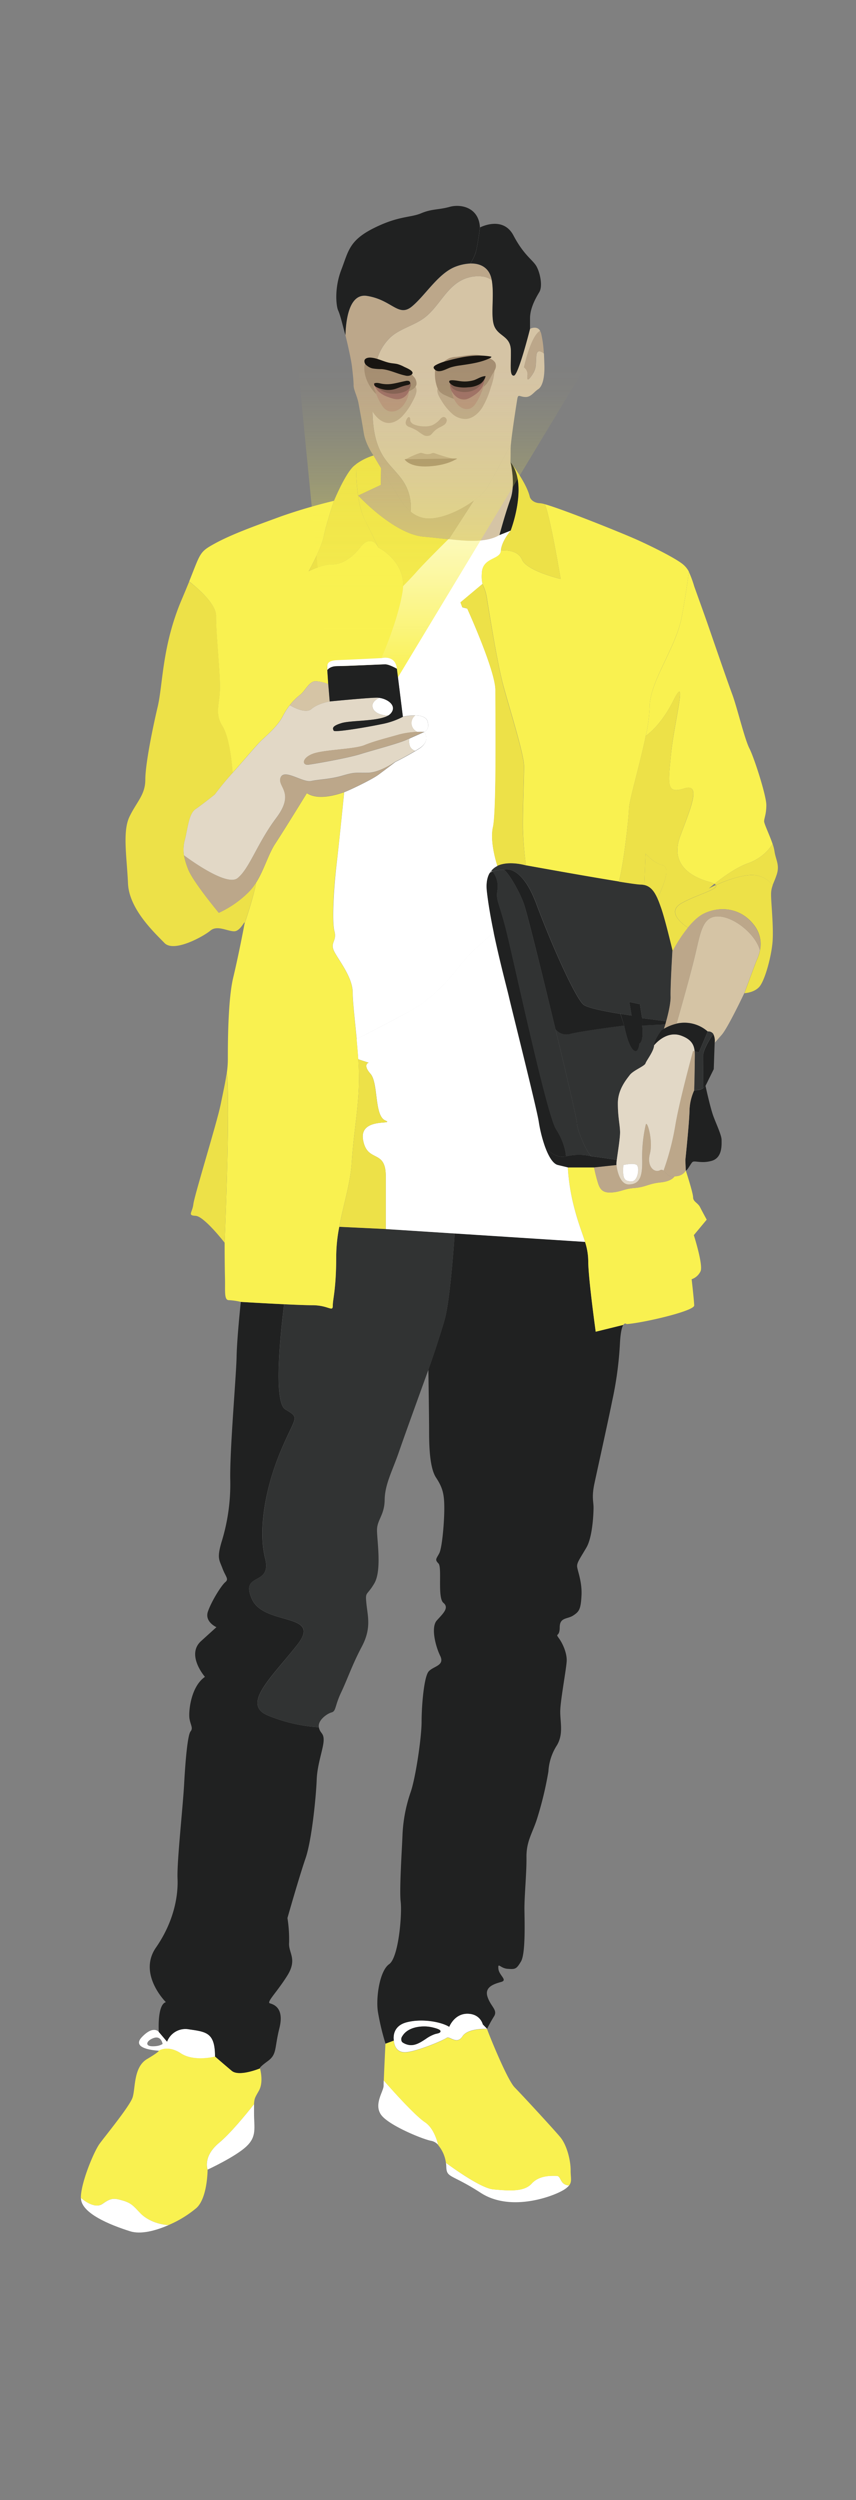 <svg xmlns="http://www.w3.org/2000/svg" xmlns:xlink="http://www.w3.org/1999/xlink" viewBox="0 0 387.6 1130.76"><rect x="0" y="0" width="387.6" height="1130.76" fill="#808080" stroke="none"/><defs><style>.cls-1{fill:#d5c4a5;}.cls-2{fill:#bca78a;}.cls-3{fill:#f9f150;}.cls-4{fill:#fff;}.cls-5{fill:#202121;}.cls-6{fill:#313333;}.cls-7{fill:#ede148;}.cls-8{fill:#e2d8c6;}.cls-9{fill:#a58e72;}.cls-10{fill:#171411;}.cls-11{fill:#b7957d;}.cls-12{fill:#9e7066;}.cls-13{fill:#846155;}.cls-14{fill:none;}.cls-15{fill:url(#linear-gradient);}</style><linearGradient id="linear-gradient" x1="199.88" y1="164.04" x2="199.88" y2="306.43" gradientUnits="userSpaceOnUse"><stop offset="0" stop-color="#f9f150" stop-opacity="0"></stop><stop offset="0.1" stop-color="#f9f150" stop-opacity="0.02"></stop><stop offset="0.22" stop-color="#f9f150" stop-opacity="0.09"></stop><stop offset="0.37" stop-color="#f9f150" stop-opacity="0.2"></stop><stop offset="0.52" stop-color="#f9f150" stop-opacity="0.35"></stop><stop offset="0.69" stop-color="#f9f150" stop-opacity="0.55"></stop><stop offset="0.86" stop-color="#f9f150" stop-opacity="0.78"></stop><stop offset="1" stop-color="#f9f150"></stop></linearGradient></defs><g id="Layer_2" data-name="Layer 2"><path class="cls-1" d="M243.73,176c-2.07,1.32-3.23,3.65-5.88,3.56s-3.23-1.57-3.64,1c-.36,2.22-2.34,14.66-2.87,20.44-1.68,2.86-8.92,17.09-11.62,20.75a25.4,25.4,0,0,1-5.16,4.71c-4.93,3.6-12.25,7.42-18.82,8a12.84,12.84,0,0,1-9.82-3.06,21.06,21.06,0,0,0-2.88-13c-2.49-4.12-6.32-7.26-9-11.24-5.73-8.46-5.61-19.47-5.17-29.68a65.56,65.56,0,0,1,1.52-13.5,22.47,22.47,0,0,1,6.67-11.63c4.34-3.77,10.33-5.08,15-8.52,6.29-4.67,9.52-12.86,16.33-16.74a16.45,16.45,0,0,1,9.87-2.06,9.27,9.27,0,0,1,4.46,1.7c1.28,7.3-.8,16.85,1.33,21.19s7.21,4.18,7.33,10.71-.68,11.37,1.34,11.26S240,148.72,240,148.72s3.09-1.63,4.59.92c-4.26,2.32-7.3,16.48-7.3,16.48a3.92,3.92,0,0,1,1.6,3.28c-.23,2-.31,3.65,2,.3s1.6-5.25,2-9c.31-3,2.56-1.52,3.41-.83v0c.09,1.88.15,3.77.21,5.61C246.62,170.33,245.79,174.63,243.73,176Z"></path><path class="cls-2" d="M199.91,181.21a25.13,25.13,0,0,0,4.76,5.86,9,9,0,0,0,6.46,2.42c2.93-.26,5.53-2.47,7.3-5.24a39.53,39.53,0,0,0,3.88-9.27,26.81,26.81,0,0,0,1.6-7.13,1.61,1.61,0,0,0-.19-1,1.13,1.13,0,0,0-1.13-.26,88.44,88.44,0,0,0-11,2.58,42.76,42.76,0,0,0-10.56,4c-1.2.71-3,1.52-3,3.31C197.89,178,199.18,180.06,199.91,181.21Z"></path><path class="cls-2" d="M186.67,181.83a28.17,28.17,0,0,1-4.76,6.69c-1.87,1.8-4.16,3-6.46,2.75-2.93-.29-5.53-2.82-7.3-6a48.73,48.73,0,0,1-3.88-10.58,34.06,34.06,0,0,1-1.6-8.13,2,2,0,0,1,.19-1.16,1,1,0,0,1,1.13-.31,81.54,81.54,0,0,1,11,3c3.6,1.14,7.24,2.3,10.56,4.53,1.2.81,3,1.74,3.05,3.78C188.69,178.14,187.4,180.53,186.67,181.83Z"></path><path class="cls-3" d="M117.25,945.55c-1.68,3-2.1,3.39-2.22,6.15-3.93,5-10.74,13.25-15.8,17.45C91.67,975.41,94,981.28,94,981.28s0,12.67-5,17.31a49.74,49.74,0,0,1-12.75,7.79c-5.9-.4-10.53-3-12.92-5.54-2.79-3-3.91-4.46-7.8-5.56s-5.2-1.32-9.11,1.47-9.82-2.65-9.82-2.65c0-6.88,5.93-21,8.49-24.51S58.6,952.76,60,948.75s.32-13.77,6.58-17.47,5.28-3.84,5.28-3.84,4-2.75,10,1.19,15.48,1.46,15.48,1.46,4.26,3.71,7.61,6.5,12.76-1.13,12.76-1.13S119.5,941.54,117.25,945.55Z"></path><path class="cls-4" d="M76.3,1006.38c-6,2.61-12.61,4.29-17.37,2.79-9.14-2.88-22.28-8.18-22.28-15.07,0,0,5.93,5.44,9.82,2.65s5.2-2.59,9.11-1.47,5,2.59,7.8,5.56C65.77,1003.42,70.4,1006,76.3,1006.38Z"></path><path class="cls-4" d="M85.65,917.83a8.89,8.89,0,0,0-10,5.58L71.9,919s-2.4-3.2-7.69,2.39,7.69,6.1,7.69,6.1,4-2.75,10,1.19,15.48,1.46,15.48,1.46C97.36,919.32,93.45,919,85.65,917.83Zm-16.77,7.66c-3.5-.09-2.5-2.68.82-3.77s3.93,2.7,3.93,2.7S72.38,925.58,68.88,925.49Z"></path><path class="cls-4" d="M198.45,970.16a5.6,5.6,0,0,0-3.06-1.87c-3.58-.57-19.29-6.95-22.78-11.74s1.09-10.68,1.09-13.17c0-.44,0-1.31.06-2.46,3.33,3.8,14,15.78,18.67,18.88C196.1,962.25,197.76,967.43,198.45,970.16Z"></path><path class="cls-4" d="M257.71,988.43a10.14,10.14,0,0,1-2.81,2.22c-4.89,2.89-23.75,9.84-37.18,1.16s-15.47-6.62-15.64-11.84a15.09,15.09,0,0,0-.15-1.77c4.24,3.11,16.2,11.6,21.51,12,6.5.56,13.74,1.3,17.27-2.59s8.91-3.53,11.33-3.53C254.24,984.13,253.33,988.16,257.71,988.43Z"></path><path class="cls-3" d="M257.71,988.43c-4.38-.27-3.47-4.3-5.67-4.3-2.42,0-7.8-.38-11.33,3.53s-10.77,3.15-17.27,2.59c-5.31-.45-17.27-8.94-21.51-12a15.85,15.85,0,0,0-3.48-8v0c-.69-2.73-2.35-7.91-6-10.36-4.67-3.1-15.34-15.08-18.67-18.88.2-5.37.75-16.66.75-16.66l3.81-1.41s.06,5.69,5.41,5.3,17.19-5.48,18.47-6.49,4.59,3.3,7.12-.63,11.22-3.4,11.22-3.4c0,.34,8.86,22.69,12.51,26.41s17.63,18.87,20.6,22.43,4.72,10.35,4.72,15.07C258.37,984.93,259.11,986.65,257.71,988.43Z"></path><path class="cls-5" d="M146.54,787.34c-.17,3.73-2.9,10.68-3.14,17.63s-2.16,27.15-5.05,35.52-8.19,27-8.19,27a61.72,61.72,0,0,1,.74,11.27c-.33,4.54,3.89,7.28-.83,14.81s-9.52,12-7.86,12.5,6.62,2,4.3,11.25-1,11.77-5.29,14.9-3.49,3.26-3.49,3.26-9.42,3.92-12.76,1.13-7.61-6.5-7.61-6.5c0-10.77-3.91-11.14-11.71-12.26a8.89,8.89,0,0,0-10,5.58L71.9,919s-.8-12.34,3.21-13.46c0,0-12.82-12.67-4.49-24.69s10.1-23.7,9.77-31.24,2.41-32,3-42.94,1.61-22,2.89-23.56,0-2.88-.48-5.78.48-14.42,7-18.91c0,0-8.66-9.92-1.76-16.18L98,735.94s-5.45-2.39-3.85-7.06,6.1-11.85,7.86-13.3.15-2.4-1.28-6.24-2.56-4.48-.48-11.7a88.38,88.38,0,0,0,4-28.84c-.17-13.95,2.71-46.47,2.88-55.13s1.91-24.84,1.91-24.84,10.29.62,19.61,1.06c-1.49,11.75-5.07,44.21.56,47.57,6.88,4.13,4.58,2.74-2.29,19.26s-10.09,35.29-6.88,48.12-11.46,6-6,18.34,32.08,6,20.63,20.62-25.67,27.06-13.3,32.1a73,73,0,0,0,23,5.32C145,784.21,146.7,783.62,146.54,787.34Z"></path><path class="cls-6" d="M205.9,557.89c-.51,7.45-2.25,30.91-4.57,39.06-2.78,9.71-7.36,22.61-7.36,22.61s-10.42,28.64-13.32,37.08-6.38,14.65-6.47,21.69-3.47,9-3.47,13.74,2.24,18.2-1.23,24.09-4.15,3.39-3.56,9.18,2.31,11.1-2.08,19.38-6.37,14.4-9.35,20.69-2.24,8.52-4.39,9.1-6.37,3.72-5.7,6.71a73,73,0,0,1-23-5.32c-12.37-5,1.84-17.42,13.3-32.1s-15.12-8.25-20.63-20.62,9.17-5.5,6-18.34,0-31.62,6.88-48.12,9.17-15.13,2.29-19.26c-5.63-3.36-2.05-35.82-.56-47.57,5.19.24,10.08.44,12.71.44,7.41,0,9.3,3.27,9.3.18s1.55-7.41,1.55-22.37a71,71,0,0,1,1.39-13.3l21.05,1Z"></path><path class="cls-5" d="M282.24,599.23c-.61.95-1.25,3.19-1.52,8.25a160.5,160.5,0,0,1-3.56,26.31c-1.66,8.36-6.69,31-8,37.17s-.4,8.11-.4,10.84-.43,13.33-3.23,18.13-4.22,6.62-4.22,8.37,2.32,6.86,2,13.24-1.09,7.36-3.73,9.11-6.14.74-6.14,5.37-2.23,2.4-.4,4.89,3.72,6.87,3.56,10.34-2.66,16.8-2.9,22,1.66,10.68-1.49,16.06a24.36,24.36,0,0,0-3.89,11.92,159.24,159.24,0,0,1-5.22,21.61c-2.07,6.36-4.8,10-4.71,17.13s-1,17.8-.92,23.85.5,19.86-1.57,23.33-2.56,3.56-6,3.32-4.47-3.15-4.23-.09,4.32,5.14,1.33,6-7.69,2.14-6.29,6.62,4.72,6,3.06,8.85a65.34,65.34,0,0,0-3.23,5.79l-1.94-2s-1.1-4.82-7-4.82-8.18,5.94-8.18,5.94c-3.53-2.23-12.26-3.91-19.32-2.05s-5.74,8.17-5.74,8.17l-3.81,1.41a112.15,112.15,0,0,1-3.46-14.57c-.91-6.37.83-18.37,5.12-21.36s5.89-22.52,5.22-28.22.67-25.17.83-30.46a68.1,68.1,0,0,1,3.64-19c2.24-6.29,5-24.75,5-32s1.07-20.36,3.23-22.75,7.36-2.57,5.2-7-4.29-12.93-1.56-16,5.79-5.7,3-8-.5-16.06-2.23-17.8-1-2.07.33-4.55,2.31-14.08,2.31-20.36-.66-9.28-3.73-13.91S194.3,652.83,194.3,647s-.33-27.48-.33-27.48,4.58-12.9,7.36-22.61c2.32-8.15,4.06-31.61,4.57-39.06l59,3.8a29,29,0,0,1,1.46,8.81c0,7.52,3.38,31.82,3.38,31.82Z"></path><path class="cls-3" d="M162.55,488.89c-.18,12.55-2.41,23.21-3.27,36.78-.6,9.49-3.78,19.13-5.65,29.17a71,71,0,0,0-1.39,13.3c0,15-1.55,19.26-1.55,22.37s-1.89-.18-9.3-.18c-2.63,0-7.52-.2-12.71-.44-9.32-.44-19.61-1.06-19.61-1.06a28.35,28.35,0,0,0-5.44-.79c-2.25,0-1.6-4.18-1.76-10.26s-.16-15.72-.16-15.72,2.67-61.6,1-76.84a0,0,0,0,0,0,0,44,44,0,0,0,.46-6.13c0-6.41,0-26.75,2.41-36.84s4.65-21.79,5.13-24.36a.16.16,0,0,1,0,0c.29-.82,4.15-12.17,5.28-18.71,3.65-5.79,5.45-12.74,8.7-17.67,4.21-6.41,14.26-22.77,14.26-22.77,5.52,3.72,15.32.09,16.86-.41,0,0-2,20.75-3.4,32.27s-2.23,26.32-1,30.62-1.9,5-.35,8.6,8.6,11.85,8.6,19.07c0,4.09,1,12.37,1.82,21.07.29,3.07.56,6.19.76,9.19C162.45,482.58,162.6,486,162.55,488.89Z"></path><path class="cls-7" d="M101.71,562.06s-9.3-12-13.15-12.17-1.43-1.44-1-5.29,10.73-37,12.34-45c1.09-5.43,2.17-10,2.74-14.35C104.38,500.46,101.71,562.06,101.71,562.06Z"></path><path class="cls-7" d="M110.7,417.81c.43-2.45-1.64,3.4-4.67,3.4s-7.69-2.89-10.73-.33S78.79,431,74.46,426.49s-16-15.21-16.5-26.92-2.56-23.39.64-30.12,7.2-9.93,7.2-16.83,3.22-22.91,5.61-33,1.94-27.56,10.91-48.55c1.33-3.12,2.41-5.76,3.33-8C88.76,265.4,98,273,97.91,278.69c-.12,6.89,1.75,24.3,1.75,32.07S97,322.4,100.79,328.42s4.6,21.08,4.6,21.08c-4.54,4.95-8.09,9.8-8.09,9.8s-5.77,4.62-8.75,6.65-3.49,8.35-4.78,13.7a16.74,16.74,0,0,0-.47,7.19A33.74,33.74,0,0,0,85.14,393c2,5.51,13.94,19.85,13.94,19.85a47.09,47.09,0,0,0,13.12-9A24.34,24.34,0,0,0,116,399.1C114.85,405.64,111,417,110.7,417.81Z"></path><path class="cls-4" d="M192,331s-1.21-.06-3,0a4.32,4.32,0,0,1-1-7.42c2.72,0,5.48.78,5.75,3.45C194.44,330.38,192,331,192,331Z"></path><path class="cls-4" d="M189.82,338.48c-.6.37-1.2.75-1.79,1.1h0a2.29,2.29,0,0,1-.28-.09,4,4,0,0,1-2-1.72,6,6,0,0,1-.46-3,5.19,5.19,0,0,1,.05-.68h0l6.74-3S195.33,335,189.82,338.48Z"></path><path class="cls-3" d="M182.55,265.15a17,17,0,0,1-.22,2.4c-2.14,13.39-9.58,30.07-9.58,30.07s-15.17.75-19.88.92-4.85,1.7-4.69,3.89c0,.18,0,.36,0,.57.15,2.34.43,6.4.43,6.4a18.29,18.29,0,0,0-5.59-1.3c-3-.16-4.86,4.45-7.13,6.15a26.7,26.7,0,0,0-4.71,4.72,30.65,30.65,0,0,0-3.15,4.92c-2.43,4.71-7.21,8.6-9.88,11.19s-8.27,9.47-12.81,14.42c0,0-.84-15.08-4.6-21.08s-1.13-9.9-1.13-17.66-1.87-25.18-1.75-32.07C98,273,88.76,265.4,85.65,263c5.21-13,4.6-13.32,11.57-17.14,8.17-4.49,19.71-8.5,30.13-12.35a248.45,248.45,0,0,1,23.88-7s-3.47,10.22-4.6,15.86-6.7,15.72-6.86,16c.34-.18,6-3.12,10.87-3.12,5,0,9.65-4,12.53-7.77s6.19-3.68,8.1.06a.06.06,0,0,0,0,.05S182.9,253.35,182.55,265.15Z"></path><path class="cls-1" d="M149.31,317.26s-5.26.83-8.25,3.4c-2.64,2.28-8.47-.89-9.83-1.69a26.7,26.7,0,0,1,4.71-4.72c2.27-1.7,4.13-6.31,7.13-6.15a18.29,18.29,0,0,1,5.59,1.3Z"></path><path class="cls-4" d="M176.94,322.69a5.12,5.12,0,0,1-1.19.95h0a11.74,11.74,0,0,1-3.44-.56,6.05,6.05,0,0,1-2.76-1.65,3.22,3.22,0,0,1-.79-3,4,4,0,0,1,1.38-1.81,7.34,7.34,0,0,1,1.56-1C175.51,316.09,180,319.19,176.94,322.69Z"></path><path class="cls-3" d="M311.93,258.56c-.44,3.51-1.39,10.45-3.16,20.1-2.64,14.4-14.61,29.44-14.61,41.2a71.48,71.48,0,0,1-1.75,12.95c-2.67,13-7.45,28.86-7.6,32.95-.18,5.28-2.66,26.68-4.63,32.95-15.29-2.44-42-7.3-42-7.3a153.71,153.71,0,0,1-1.39-16.54c-.12-7.89.52-22.79.52-28.3s-7-27.43-9.54-37.07-5.62-28.8-7.13-37.94a22.82,22.82,0,0,0-2.17-7.45,15,15,0,0,1-.33-4.71c.12-7.51,8.38-6.14,8.64-10.39,0,0,7.46-1,9.61,4.12s17.46,8.73,17.46,8.73-4.33-26.47-7.1-33.8c8.44,2.37,35.65,13.3,42.33,16.35,7.44,3.39,17.13,8.28,20.27,10.92A10.69,10.69,0,0,1,311.93,258.56Z"></path><path class="cls-7" d="M253.86,261.86s-15.32-3.63-17.46-8.73-9.61-4.12-9.61-4.12c.25-4.25,4.42-9.06,4.42-9.06s7.67-19.75.53-30.11c1.77,2.37,6.95,9.62,8.17,14.95,0,0,.75,2.65,4.72,2.82a11.08,11.08,0,0,1,2.13.45C249.53,235.39,253.86,261.86,253.86,261.86Z"></path><path class="cls-1" d="M231.1,225.75c-2.49,7-5,16.34-5,16.34-5.7,3.32-13.89,2.8-23.06,1.82l.51-.51,11-17a25.58,25.58,0,0,0,5.15-4.7c2.7-3.67,9.94-17.89,11.63-20.76-.07.91-.12,1.65-.12,2.16,0,3.82-.07,6-.07,6s0,0,0,0h0C231.34,209.86,233.47,219.06,231.1,225.75Z"></path><path class="cls-7" d="M203.08,243.91c-2.25,2.22-11.16,11.06-14.31,14.65-2.21,2.5-4.63,5-6.22,6.59.35-11.8-11.26-17.54-11.26-17.54a.06.06,0,0,1,0-.05c-.19-.4-1.85-4-6.06-12.35-3.91-7.72-4-21.7-4-25.28a26.2,26.2,0,0,1,7.92-3.93s1.5,2.56,3.4,5.73l-.12,7.61-10.22,4.79s16.15,17.46,29.66,18.62C195.72,243.07,199.47,243.54,203.08,243.91Z"></path><path class="cls-7" d="M171.27,247.56c-1.91-3.74-5.23-3.8-8.1-.06s-7.52,7.77-12.53,7.77c-4.86,0-10.53,2.94-10.87,3.12.16-.3,5.76-10.47,6.86-16s4.6-15.86,4.6-15.86,5.13-12.5,9.12-15.87c.3-.25.61-.48.91-.71-.06,3.58,0,17.56,4,25.28C169.42,243.55,171.08,247.16,171.27,247.56Z"></path><path class="cls-2" d="M222.67,126.73a9.27,9.27,0,0,0-4.46-1.7,16.45,16.45,0,0,0-9.87,2.06c-6.81,3.88-10,12.07-16.33,16.74-4.63,3.44-10.62,4.75-15,8.52A22.47,22.47,0,0,0,170.38,164a65.56,65.56,0,0,0-1.52,13.5c-.44,10.21-.56,21.22,5.17,29.68,2.69,4,6.52,7.12,9,11.24a21.06,21.06,0,0,1,2.88,13c-3.3-2.75-5.36-6.7-7-9.22-1.51-2.33-4.19-6.78-6.36-10.42-1.9-3.17-3.41-5.73-3.41-5.73s-3.59-5-4.42-10.18S163,186,162.36,182.5s-2.25-6.05-2.25-8.28-.4-5.46-.74-8.44c-.28-2.63-1.87-9.81-2.91-14v-.17c.2-7.13,1.74-19,9.76-17.73,11.37,1.79,14.19,9.91,20.39,4.72s11.93-15.08,19.82-18a21.11,21.11,0,0,1,6.56-1.39c4.93-.12,8.7,2.19,9.65,7.36A.71.71,0,0,1,222.67,126.73Z"></path><path class="cls-5" d="M217.32,102.87s-1.09,8.71-2,11.52a21.41,21.41,0,0,1-2.37,4.77,21.37,21.37,0,0,0-6.56,1.38c-7.89,2.94-13.64,12.85-19.82,18s-9-2.93-20.39-4.72c-8-1.29-9.56,10.6-9.76,17.73-.15-.54-.29-.92-.41-1.37-1-3.73-2-7.86-2.89-9.77s-1.81-10,1.42-18.37,3.47-13.25,14.73-18.87,16.55-4.65,21.43-6.71,7.88-1.5,12.91-2.9S216.82,93.76,217.32,102.87Z"></path><path class="cls-5" d="M244.22,132.08c-1.58,2.65-4.22,7.21-4.22,11.92v4.72s-5.29,21.05-7.33,21.17-1.24-4.73-1.34-11.27-5.19-6.31-7.33-10.7,0-14.07-1.36-21.4c-.95-5.18-4.72-7.49-9.65-7.36a21.41,21.41,0,0,0,2.37-4.77c.87-2.81,2-11.52,2-11.52s10.34-5.48,15.14,3.63,8.78,11,10.44,14S245.79,129.43,244.22,132.08Z"></path><path class="cls-2" d="M246.24,159.89c-.84-.69-3.09-2.19-3.4.83-.38,3.73.31,5.63-2,9s-2.2,1.68-2-.3a3.89,3.89,0,0,0-1.59-3.27s3-14.16,7.29-16.48a4.81,4.81,0,0,1,.55,1.4A49.79,49.79,0,0,1,246.24,159.89Z"></path><path class="cls-3" d="M349.84,381.73a21.84,21.84,0,0,1-10.81,8.6c-5.69,1.94-12,6.63-15.51,9.41a10.41,10.41,0,0,0-2.36-.89c-8.93-2.43-17.67-8.33-13.2-20.5s10-24.37,1.82-21.73-7.31-1.83-5.88-16,7.71-37.16,1-23.76c-4.75,9.5-9.91,14.1-12.5,16a71.48,71.48,0,0,0,1.75-12.95c0-11.76,12-26.8,14.61-41.2,1.77-9.65,2.72-16.59,3.16-20.1a51,51,0,0,1,2.41,6.54c1.24,3.49,4.63,12.84,6.29,17.63S329.31,308,331.55,314s5.55,20.12,7.78,24.49S347,359.88,347,364.1,346,370,346,371.47C346,372.64,348.45,377.64,349.84,381.73Z"></path><path class="cls-6" d="M304.52,429.89c-.18,3.15-.95,16.57-.83,20.75.08,3-1.12,8-2,11.28l-10.93-1.43-1-6.34-4.75-1,1,6.13s-2.1-.27-5-.74h0c-5.61-.88-14.19-2.45-16.53-4-3.56-2.38-14.63-27.1-21.55-45.68S228,393.4,228,393.4a13.15,13.15,0,0,0-5,.8c-.18-.25-.35-.46-.47-.62h0a8,8,0,0,1,2.65-2c5.3-2.52,13-.2,13-.2s26.7,4.86,42,7.3c4.94.79,8.7,1.31,10,1.35a6.17,6.17,0,0,1,1.59.21c2.89.64,4.58,3,5.95,6.06.56,1.27,1.07,2.65,1.6,4.12,1.84,5.18,4.75,17.48,5.22,19.41Z"></path><path class="cls-7" d="M297.7,406.33c-1.37-3.09-3.06-5.42-5.95-6.06l.57-14.21s3.66,4.27,7.31,5.08S301.93,397.37,297.7,406.33Z"></path><path class="cls-3" d="M314.17,558.63s4.3,13.49,3.06,16.31a7,7,0,0,1-4.05,3.64s1.07,9.27,1.16,11.84-23.51,8-30.63,8.44c0,0-.73-.76-1.47.37l-12.5,3.09s-3.38-24.3-3.38-31.82a29,29,0,0,0-1.46-8.81c-1.22-4-3-8.36-4.68-14.74A94.14,94.14,0,0,1,257.1,528H269a70.85,70.85,0,0,0,1.88,7.39c1,2.88,2.39,4.27,6.52,3.89s5.13-1.63,10-2,6.4-2,11.65-2.51,6.39-2.76,6.39-2.76c3.88,0,5.08-2.64,5.08-2.64s3.32,10.18,3.32,12.17S316,544,317,546s3,5.63,3,5.63Z"></path><path class="cls-2" d="M305.44,532.05s-1.13,2.26-6.39,2.76-6.76,2.13-11.65,2.51-5.88,1.62-10,2-5.52-1-6.52-3.89A70.85,70.85,0,0,1,269,528l10.15-1.12s.87,8.89,5.64,8.77,6.14-3.26,6-10.91a64.19,64.19,0,0,1,1.63-16.15c.63-2.13,3.39,7.27,1.88,13.15s2,8.76,4.51,7.51a1.38,1.38,0,0,1,1.66.14C301.59,530.3,302.39,532.59,305.44,532.05Z"></path><path class="cls-5" d="M279.14,526.92,269,528H257.1l-4.51-1.12c-2.26-.57-4.2-4-5.7-8,1.9,2.11,5.43,5.15,9.41,4.1a25.22,25.22,0,0,1,11.59,0l.22.06c1.53.11,9.17,1.25,11.18,1.56A11.78,11.78,0,0,0,279.14,526.92Z"></path><path class="cls-5" d="M256.3,523c-4,1-7.51-2-9.41-4.1A62.43,62.43,0,0,1,244,507.38c-.87-5.88-12.4-51.6-13.53-56.6-.77-3.38-4.14-15.8-6.89-29-1.31-6.33-2.47-12.85-3.12-18.62-.41-3.61.07-6.23,1.11-8.12h0a6.77,6.77,0,0,1,1.53-.85,11,11,0,0,1,2.21,7.95c-.79,5,.2,4.75,3.35,16.41s18.8,85.44,23.15,92.17S256.3,523,256.3,523Z"></path><path class="cls-6" d="M301.28,463.31c-.32,1.05-.55,1.78-.59,1.94-.38.22-.75.44-1.13.68,0,0-3.4,4.38-3.4,6.88s-3.49,6.89-3.87,8.14-5.51,3.14-7.13,5.27-5.39,6.63-5.39,12.77.88,9.4,1,12.78c.09,2.53-1,9.2-1.48,12.82-2-.31-9.65-1.45-11.18-1.56l-.22-.06c-1.92-1-6.65-11.82-6.65-15,0-1.49-4.56-21.08-9.72-42.51a6.31,6.31,0,0,0,6.76,2.11c5.53-1.39,24.33-3.76,24.33-3.76s1.69,8.88,4.08,11,2.85-2.85,2.85-2.85,2-.73,1.17-8.21Z"></path><path class="cls-7" d="M351.67,395.65c-.74,2.2-1.39,3.55-1.84,4.77a11.74,11.74,0,0,0-10.61-4.62c-5.61.53-11.55,2.9-15.08,4.51a1.51,1.51,0,0,0-.62-.57c3.46-2.78,9.82-7.47,15.51-9.41a21.84,21.84,0,0,0,10.81-8.6,18.09,18.09,0,0,1,.83,3.15C351.24,388.94,353.16,391.17,351.67,395.65Z"></path><path class="cls-7" d="M349.77,426.52c-.67,6.87-3.56,17.21-6,19.87s-6.71,2.82-6.71,2.82,4.87-13.21,5.5-14.72a20.71,20.71,0,0,0,1.58-4.71h0a13.84,13.84,0,0,0-2.83-11.56c-5.76-7.39-14.78-8.64-22.29-5.14-2.69,1.25-5.28,3.79-7.51,6.52-3.21-2.16-9.62-7.41-2.69-11.19,7.15-3.91,16.52-6.11,15.37-8.09,3.53-1.61,9.47-4,15.08-4.51a11.74,11.74,0,0,1,10.61,4.62s0,0,0,0a10.86,10.86,0,0,0-.73,4.15C349.1,408.14,350.41,419.65,349.77,426.52Z"></path><path class="cls-5" d="M301.65,461.92c-.13.51-.27,1-.37,1.39l-10.57.51v-3.33Z"></path><path class="cls-1" d="M344.09,429.77h0a20.71,20.71,0,0,1-1.58,4.71c-.63,1.51-5.5,14.72-5.5,14.72s-7.36,15.55-10.18,18.79-3.23,3.63-3.23,3.63a6.81,6.81,0,0,0-.63-4,2.63,2.63,0,0,0-2.51-1.12,15.94,15.94,0,0,0-14.1-3.57c1.19-4.17,6.58-23.05,8.66-32.05,2.37-10.18,3.45-17.09,11.08-16.35C333.06,415.24,342.12,422.68,344.09,429.77Z"></path><path class="cls-5" d="M322.36,525c-4.79,1.4-7.87-.26-8.78.57l-3.25-.86s1.75-16.65,1.87-22.17a23.54,23.54,0,0,1,2.14-9.39l1.87-.13a4.28,4.28,0,0,0,2.25-.92,6.19,6.19,0,0,0,1-1s2.14,9.92,3.56,13.74,3.72,8.61,3.72,10.75S327.16,523.53,322.36,525Z"></path><path class="cls-5" d="M313.58,525.52c-.9.83-2.23,3.8-3.06,3.89l-.19-4.75Z"></path><path class="cls-2" d="M214.56,226.4l-11,17-.51.51c-3.61-.37-7.36-.84-11.18-1.16-13.51-1.16-29.66-18.62-29.66-18.62l10.22-4.79.12-7.61c2.18,3.63,4.86,8.08,6.37,10.42,2.8,4.39,7,13.18,16.78,12.28C202.31,233.82,209.63,230,214.56,226.4Z"></path><path class="cls-5" d="M231.21,240l-5.07,2.14s2.47-9.35,5-16.34c2.37-6.69.24-15.89.06-16.65,0,0,.05,0,.06.06a5,5,0,0,1,.45.61l.07.07C238.88,220.2,231.21,240,231.21,240Z"></path><path class="cls-2" d="M179,344.55c-.93.73-4.87,3.71-7.64,5.77-3.15,2.35-14,7.45-15.55,7.93s-11.34,4.13-16.86.41c0,0-10.05,16.36-14.26,22.77-3.25,4.93-5.05,11.88-8.7,17.67a24.34,24.34,0,0,1-3.78,4.77,47.09,47.09,0,0,1-13.12,9S87.16,398.52,85.14,393a33.74,33.74,0,0,1-1.84-6.17c4.78,3.52,19.74,14,24.28,10.3,5.43-4.37,8.84-15.64,17.51-27.14s.32-14,1.93-18.22,10.06,2.34,13.86,1.54,8.43-.74,14.18-2.45,5.67-1.2,11.34-1.29C171.51,349.52,177.79,345.38,179,344.55Z"></path><path class="cls-8" d="M187.73,339.49a2.29,2.29,0,0,0,.28.09c-4.78,2.89-8.81,4.82-8.81,4.82v0a.51.51,0,0,0-.14.09.15.15,0,0,1-.06,0c-1.2.83-7.48,5-12.59,5-5.67.09-5.58-.4-11.34,1.29s-10.36,1.63-14.18,2.45-12.23-5.76-13.86-1.54,6.73,6.71-1.93,18.22S113,392.77,107.58,397.14c-4.54,3.67-19.5-6.78-24.28-10.3a16.74,16.74,0,0,1,.47-7.19c1.29-5.35,1.78-11.67,4.78-13.7s8.75-6.65,8.75-6.65,3.55-4.85,8.09-9.8,10.14-11.82,12.81-14.42,7.45-6.48,9.88-11.19a30.65,30.65,0,0,1,3.15-4.92c1.36.8,7.19,4,9.83,1.69,3-2.57,8.25-3.4,8.25-3.4s17.42-1.71,21.39-1.71a5.66,5.66,0,0,1,1,.08,7.34,7.34,0,0,0-1.56,1,4,4,0,0,0-1.38,1.81,3.22,3.22,0,0,0,.79,3,6.05,6.05,0,0,0,2.76,1.65,11.74,11.74,0,0,0,3.44.56c-4.74,2.69-17,2.09-21.16,3.42-4.62,1.46-3.89,2.5-3.49,3.41s15.07-1.56,21.55-2.93a34.48,34.48,0,0,0,9.79-3.35,24.81,24.81,0,0,1,5.61-.58,4.32,4.32,0,0,0,1,7.42,37.11,37.11,0,0,0-8.42,1.22c-5.35,1.54-11,2.91-15.56,4.78s-18.31,2-23.33,3.89-5.12,5.34-2,4.93,17.82-3,23.49-4.78,16.85-4.69,20.67-6.39c.46-.22.95-.43,1.43-.64a5.19,5.19,0,0,0-.05.68,6,6,0,0,0,.46,3A4,4,0,0,0,187.73,339.49Z"></path><path class="cls-2" d="M192,331l-6.74,3h0c-.48.21-1,.42-1.43.64-3.82,1.7-15,4.61-20.67,6.39s-20.42,4.37-23.49,4.78-3-3.08,2-4.93,18.71-2,23.33-3.89,10.21-3.24,15.56-4.78A37.11,37.11,0,0,1,189,331C190.8,331,192,331,192,331Z"></path><path class="cls-4" d="M189.28,331.15A1.07,1.07,0,0,1,189,331"></path><path class="cls-4" d="M264.9,561.69l-59-3.8-31.22-2V532c0-12.5-8.34-5.84-10.27-16.38s15-6.66,10-8.88-3-16.94-6.66-21.1-.83-5-.83-5l-4.69-1.55c-.2-3-.47-6.12-.76-9.19,4-2,15.09-7.64,24-12.57,11.12-6.11,18.33-15,23.61-21.65,4.1-5.18,11.38-11.37,14.43-13.86,2.75,13.18,6.12,25.6,6.89,29,1.13,5,12.66,50.72,13.53,56.6a62.43,62.43,0,0,0,2.94,11.51c1.5,4,3.44,7.46,5.7,8L257.1,528A94.14,94.14,0,0,0,260.22,547C261.88,553.33,263.68,557.69,264.9,561.69Z"></path><path class="cls-7" d="M164.41,515.61c1.93,10.54,10.27,3.88,10.27,16.38v23.88l-21.05-1c1.87-10,5.05-19.68,5.65-29.17.86-13.57,3.09-24.23,3.27-36.78,0-2.94-.1-6.31-.34-9.82l4.69,1.55s-2.78.85.83,5,1.67,18.87,6.66,21.1S162.46,505.06,164.41,515.61Z"></path><path class="cls-4" d="M231.21,240s-4.17,4.81-4.42,9.06-8.52,2.88-8.64,10.39a15,15,0,0,0,.33,4.71l-9.94,8.32.83,2.22,2.23.56s12.76,28,12.76,36.92.56,54.68-1.1,61.89c-1.42,6.11,1.15,15,2,17.59a8,8,0,0,0-2.65,2h0a8.26,8.26,0,0,0-1.06,1.47h0c-1,1.89-1.52,4.51-1.11,8.12.65,5.77,1.81,12.29,3.12,18.62-3.05,2.49-10.33,8.68-14.43,13.86-5.28,6.65-12.49,15.54-23.61,21.65-9,4.93-20.07,10.58-24,12.57-.83-8.7-1.82-17-1.82-21.07,0-7.22-7.06-15.47-8.6-19.07s1.54-4.3.35-8.6-.35-19.09,1-30.62,3.4-32.27,3.4-32.27c1.54-.48,12.4-5.58,15.55-7.93,2.77-2.06,6.71-5,7.64-5.77a.15.15,0,0,0,.06,0,.51.51,0,0,1,.14-.09v0s4-1.93,8.81-4.82h0c.59-.35,1.19-.73,1.79-1.1C195.33,335,192,331,192,331s2.43-.65,1.78-4c-.27-2.67-3-3.41-5.75-3.45a24.81,24.81,0,0,0-5.61.58s-1.91-15.3-2.7-21.73-7-4.84-7-4.84,7.44-16.68,9.58-30.07a17,17,0,0,0,.22-2.4c1.59-1.6,4-4.09,6.22-6.59,3.15-3.59,12.06-12.43,14.31-14.65,9.17,1,17.36,1.5,23.06-1.82Z"></path><path class="cls-7" d="M238.19,391.41s-7.66-2.32-13,.2c-.82-2.59-3.39-11.48-2-17.59,1.66-7.21,1.1-53,1.1-61.89s-12.76-36.92-12.76-36.92l-2.23-.56-.83-2.22,9.94-8.32a22.82,22.82,0,0,1,2.17,7.45c1.51,9.14,4.63,28.29,7.13,37.94s9.54,31.55,9.54,37.07-.64,20.41-.52,28.3A153.71,153.71,0,0,0,238.19,391.41Z"></path><path class="cls-2" d="M314.58,480.7c0,5.14-.24,12.4-.24,12.4a23.54,23.54,0,0,0-2.14,9.39c-.12,5.52-1.87,22.17-1.87,22.17l.19,4.75s-1.2,2.64-5.08,2.64c-3.05.54-3.85-1.75-5-2.62a118.49,118.49,0,0,0,5.24-19.93c1.75-11,8.13-34.19,8.13-34.19l.72.18C314.72,477.11,314.58,478.87,314.58,480.7Z"></path><path class="cls-6" d="M318.34,477.82c0,3.32.09,11.49.12,14.23a4.28,4.28,0,0,1-2.25.92l-1.87.13s.24-7.26.24-12.4c0-1.83.14-3.59,0-5.21l1.91.46,4-9.4a2.63,2.63,0,0,1,2.51,1.12C321.94,469.08,318.34,474.38,318.34,477.82Z"></path><path class="cls-8" d="M308.58,468.44c-7-2.64-12.42,4.37-12.42,4.37,0,2.5-3.49,6.89-3.87,8.14s-5.51,3.14-7.13,5.27-5.39,6.63-5.39,12.77.88,9.4,1,12.78c.09,2.53-1,9.2-1.48,12.82a11.78,11.78,0,0,0-.15,2.33s.87,8.89,5.64,8.77,6.14-3.26,6-10.91a64.19,64.19,0,0,1,1.63-16.15c.63-2.13,3.39,7.27,1.88,13.15s2,8.76,4.51,7.51a1.38,1.38,0,0,1,1.66.14,118.49,118.49,0,0,0,5.24-19.93c1.75-11,8.13-34.19,8.13-34.19l.72.18C314.28,472.58,313.09,470.13,308.58,468.44Zm-22.67,65.87c-3-.13-4.15-.75-3.64-7.39,0,0,4.26-1,5.89-.13S288.91,534.43,285.91,534.31Z"></path><path class="cls-5" d="M320.46,466.55l-4,9.4-1.91-.46c-.27-2.91-1.46-5.36-6-7.05-7-2.64-12.42,4.37-12.42,4.37,0-2.5,3.4-6.88,3.4-6.88.38-.24.75-.46,1.13-.68a20,20,0,0,1,5.67-2.27A15.94,15.94,0,0,1,320.46,466.55Z"></path><path class="cls-5" d="M323.6,471.63l-.41,11.92-3.72,7.54a6.19,6.19,0,0,1-1,1c0-2.74-.12-10.91-.12-14.23s3.6-8.74,4.63-10.15A6.81,6.81,0,0,1,323.6,471.63Z"></path><path class="cls-4" d="M285.91,534.31c-3-.13-4.15-.75-3.64-7.39,0,0,4.26-1,5.89-.13S288.91,534.43,285.91,534.31Z"></path><path class="cls-6" d="M267.89,523a25.22,25.22,0,0,0-11.59,0s-.19-5.55-4.54-12.26-20-80.5-23.15-92.17-4.14-11.46-3.35-16.41a11,11,0,0,0-2.21-7.95,13.15,13.15,0,0,1,5-.8c1.25,0,6.76,8.65,9.14,15.3,1.3,3.59,8.23,31.47,14.34,56.8,5.16,21.43,9.72,41,9.72,42.51C261.24,511.15,266,522,267.89,523Z"></path><path class="cls-5" d="M282.61,463.85s-18.8,2.37-24.33,3.76a6.31,6.31,0,0,1-6.76-2.11c-6.11-25.33-13-53.21-14.34-56.8-2.38-6.65-7.89-15.3-9.14-15.3,0,0,7.9-3.12,14.83,15.48s18,43.3,21.55,45.68c2.34,1.55,10.92,3.12,16.53,4h0Z"></path><path class="cls-5" d="M289.54,472s-.43,5-2.85,2.85-4.08-11-4.08-11L281,458.56c2.91.47,5,.74,5,.74l-1-6.13,4.75,1,1,6.34v3.33C291.59,471.3,289.54,472,289.54,472Z"></path><path class="cls-2" d="M344.09,429.77c-2-7.09-11-14.53-18-15.19-7.63-.74-8.71,6.17-11.08,16.35-2.08,9-7.47,27.88-8.66,32.05a20,20,0,0,0-5.67,2.27c0-.16.27-.89.59-1.94.1-.41.24-.88.37-1.39.92-3.32,2.12-8.29,2-11.28-.12-4.18.65-17.6.83-20.75l.05.22a66.76,66.76,0,0,1,6.89-10.52c2.23-2.73,4.82-5.27,7.51-6.52,7.51-3.5,16.53-2.25,22.29,5.14A13.84,13.84,0,0,1,344.09,429.77Z"></path><path class="cls-7" d="M311.46,419.59a66.76,66.76,0,0,0-6.89,10.52l-.05-.22v0c-.47-1.93-3.38-14.23-5.22-19.41-.53-1.47-1-2.85-1.6-4.12,4.23-9,5.49-14.39,1.93-15.19s-7.31-5.08-7.31-5.08l-.57,14.21a6.17,6.17,0,0,0-1.59-.21c-1.28,0-5-.56-10-1.35,2-6.27,4.45-27.67,4.63-32.95.15-4.09,4.93-20,7.6-32.95,2.59-1.88,7.75-6.48,12.5-16,6.7-13.4.41,9.54-1,23.76s-2.23,18.67,5.88,16,2.64,9.55-1.82,21.73,4.27,18.07,13.2,20.5a10.41,10.41,0,0,1,2.36.89c-1.43,1.16-2.36,2-2.53,2.14.18-.11,1.36-.74,3.15-1.57,1.15,2-8.22,4.18-15.37,8.09C301.84,412.18,308.25,417.43,311.46,419.59Z"></path><path class="cls-4" d="M218.6,915.61s-1.1-4.82-7-4.82-8.18,5.94-8.18,5.94c-3.53-2.23-12.26-3.91-19.32-2.05s-5.74,8.17-5.74,8.17.06,5.69,5.41,5.3,17.19-5.48,18.47-6.49,4.59,3.3,7.12-.63,11.22-3.4,11.22-3.4ZM196.94,920a16.13,16.13,0,0,0-4.09,2.14c-2.21,1.46-4.63,3.06-7.27,2.82a7.21,7.21,0,0,1-2.88-.95,2.43,2.43,0,0,1-.7-.54,2.3,2.3,0,0,1,.16-2.52c1.84-3.14,5.82-4.35,9.46-4.42a15.91,15.91,0,0,1,4,.38c.69.16,3.6.81,3.81,1.62C199.72,919.63,197.7,919.72,196.94,920Z"></path><path class="cls-5" d="M196.94,920a16.13,16.13,0,0,0-4.09,2.14c-2.21,1.46-4.63,3.06-7.27,2.82a7.21,7.21,0,0,1-2.88-.95,2.43,2.43,0,0,1-.7-.54,2.3,2.3,0,0,1,.16-2.52c1.84-3.14,5.82-4.35,9.46-4.42a15.91,15.91,0,0,1,4,.38c.69.16,3.6.81,3.81,1.62C199.72,919.63,197.7,919.72,196.94,920Z"></path><path class="cls-4" d="M111.49,970.87c-5,4.65-17.47,10.41-17.47,10.41s-2.35-5.87,5.21-12.13c5.06-4.2,11.87-12.47,15.8-17.45,0,.95,0,2.21,0,3.94C115,962.38,116.45,966.23,111.49,970.87Z"></path><path class="cls-9" d="M187.25,170.28a4.51,4.51,0,0,1,1.35,3.47c-.26,1.61-1.9,2.57-3.39,3.21-4.19,1.79-8.88,2.86-13.31,1.81a4.47,4.47,0,0,1-1.62-.64,5.28,5.28,0,0,1-.9-.87c-2.78-3.25-4.7-7.45-4.38-11.72a1.2,1.2,0,0,1,.17-.62,1,1,0,0,1,.52-.33,6,6,0,0,1,2.56-.16c3.44.37,6.74,1.49,10.1,2.28a40.83,40.83,0,0,0,5.17.79C185.08,167.65,186.26,169.09,187.25,170.28Z"></path><path class="cls-9" d="M197.2,166.19a17.61,17.61,0,0,0,.49,8.16,7,7,0,0,0,1.51,2.88,8.46,8.46,0,0,0,2.6,1.63c2.39,1.14,5,2.29,7.6,1.78a11.49,11.49,0,0,0,3.71-1.67c1.42-.86,2.8-1.77,4.16-2.71a14.7,14.7,0,0,0,3.22-2.82,34.7,34.7,0,0,0,2.24-3.84,19.65,19.65,0,0,0,1.51-2.63,3.61,3.61,0,0,0,0-2.95,5,5,0,0,0-3-2.06l-2.31-.84c-3.94-1.42-8.34-.08-12.51.29a10.29,10.29,0,0,0-2.93.57,11,11,0,0,0-2.36,1.48C199.9,164.39,198.47,165.29,197.2,166.19Z"></path><path class="cls-10" d="M202.05,163.31c6.65-1.85,13.64-3.28,20.43-2,.05.28-.25.5-.52.62-4.2,2.05-8.93,2.65-13.56,3.34a25.78,25.78,0,0,0-4.36.91c-2,.66-5.18,2.76-7.07,1.05-1.42-1.28-.12-1.88,1.17-2.53A21.62,21.62,0,0,1,202.05,163.31Z"></path><path class="cls-10" d="M183,165.91a15,15,0,0,0-3.06-1.25c-1-.24-2-.28-3.06-.46-3.18-.54-6.09-2.38-9.32-2.47-1,0-2.22.28-2.52,1.24a2.29,2.29,0,0,0,.93,2.25,6.34,6.34,0,0,0,2.69,1.41,24.77,24.77,0,0,0,4.14.32c3.68.29,7.06,2.15,10.68,2.89a3.59,3.59,0,0,0,2.36-.09C188.85,168.23,184,166.41,183,165.91Z"></path><path class="cls-2" d="M187.7,192.08a12.9,12.9,0,0,0,4.52.77,9.23,9.23,0,0,0,3.47-.52,10.78,10.78,0,0,0,3.6-2.74,2.51,2.51,0,0,1,1.55-1,1.54,1.54,0,0,1,1.45,1.63,2.79,2.79,0,0,1-1.24,2,17.9,17.9,0,0,1-2.16,1.17,10.56,10.56,0,0,0-3,2.43,6,6,0,0,1-.93.95,3.21,3.21,0,0,1-3.19,0,28.22,28.22,0,0,1-2.77-1.89,20,20,0,0,0-3.55-1.7,3,3,0,0,1-1.49-1,2.16,2.16,0,0,1-.28-1.09c0-.62,1-3.24,1.87-2.22.3.34.09,1.31.34,1.76A3.34,3.34,0,0,0,187.7,192.08Z"></path><path class="cls-2" d="M195.16,205.17a3.07,3.07,0,0,1,.87-.29,2.69,2.69,0,0,1,1.13.23,71.14,71.14,0,0,0,9.85,2.75c-7.9.27-15.86.23-23.8-.12.61,0,2.37-1,2.9-1.27,1.07-.45,2.14-.93,3.27-1.32,1.5-.53,1.22-.33,2.63,0A5.14,5.14,0,0,0,195.16,205.17Z"></path><path class="cls-9" d="M183.21,207.73s1.94,3.73,10.9,3.21S207,207.36,207,207.36Z"></path><path class="cls-11" d="M215.38,182.48a5.49,5.49,0,0,1-2.63,2.33,4.79,4.79,0,0,1-3.75-.42,7.54,7.54,0,0,1-2.61-2.53,11.41,11.41,0,0,1-1.94-6.24c3.16.11,6.21,2,9.3,1.41,2.53-.46,3.49-2.19,5.07-3.67.73,1-.5,3.32-.89,4.3A23.7,23.7,0,0,1,215.38,182.48Z"></path><path class="cls-11" d="M172.88,183.21a6.2,6.2,0,0,0,2.83,2.64,5.43,5.43,0,0,0,4.18-.29,8,8,0,0,0,3-2.62,12,12,0,0,0,2.37-6.66c-3.51,0-7,1.86-10.36,1.1-2.79-.61-3.8-2.53-5.49-4.2-.84,1,.44,3.61.83,4.69A25.84,25.84,0,0,0,172.88,183.21Z"></path><path class="cls-12" d="M218.45,175a11.28,11.28,0,0,1-3.64,3.67,16.35,16.35,0,0,1-2.27,1.38,6.51,6.51,0,0,1-1.67.59,5.47,5.47,0,0,1-3.82-.88,8,8,0,0,1-2.48-2.78,5.37,5.37,0,0,1-.84-2.94.74.74,0,0,1,.27-.59c.31-.22.77-.06,1.12.12,1.5.77,2.91,1.8,4.61,2.09a11.6,11.6,0,0,0,4-.29,3.85,3.85,0,0,0,1.19-.37,5.15,5.15,0,0,0,.9-.78c.78-.71,1.88-1.21,2.35-2.11a4.62,4.62,0,0,1,.55-1.14c.3-.34.66-.25.75.12a4,4,0,0,1-.21,1.32A8.91,8.91,0,0,1,218.45,175Z"></path><path class="cls-13" d="M213,174.18a5.55,5.55,0,0,1-1.56.27,6.77,6.77,0,0,1-1.61-.26l-5.43-1.31a.58.58,0,0,0-.32,0c-.19.08-.24.33-.23.54a3.4,3.4,0,0,0,1.32,2.43,6.59,6.59,0,0,0,2.55,1.13,11,11,0,0,0,5.38,0,9.11,9.11,0,0,0,4.57-2.85,16.41,16.41,0,0,0,1.56-2.31,3.23,3.23,0,0,0,.65-1.66c-.57-.17-1,.53-1.32.87a15,15,0,0,1-1.72,1.37A13.81,13.81,0,0,1,213,174.18Z"></path><path class="cls-12" d="M171.23,176.94a12.45,12.45,0,0,0,4.39,2.58,21,21,0,0,0,2.54.83,7.47,7.47,0,0,0,1.77.23,5.51,5.51,0,0,0,3.54-1.35,6.3,6.3,0,0,0,1.81-2.77,4,4,0,0,0,.16-2.65.68.68,0,0,0-.39-.47,1.23,1.23,0,0,0-1.07.28,15.44,15.44,0,0,1-4.06,2.51,12.7,12.7,0,0,1-4,.39,4.66,4.66,0,0,1-1.25-.13,6.51,6.51,0,0,1-1.06-.52c-.92-.5-2.12-.75-2.77-1.45a4.56,4.56,0,0,0-.81-.89c-.36-.24-.7-.11-.7.22a3.29,3.29,0,0,0,.5,1.1A7.89,7.89,0,0,0,171.23,176.94Z"></path><path class="cls-13" d="M177,175.67a7.31,7.31,0,0,0,1.62,0,8,8,0,0,0,1.55-.48l5.13-2a.59.59,0,0,1,.32-.06c.21,0,.31.24.35.43a2.59,2.59,0,0,1-.78,2.29,6.3,6.3,0,0,1-2.29,1.38,12.81,12.81,0,0,1-5.38.84,10.64,10.64,0,0,1-5.21-1.71,17.35,17.35,0,0,1-2.08-1.73,3,3,0,0,1-1-1.32c.53-.24,1.08.3,1.52.53a14.1,14.1,0,0,0,2,.9A16.6,16.6,0,0,0,177,175.67Z"></path><path class="cls-10" d="M183.65,172.31a2.78,2.78,0,0,1,1.43,0,1,1,0,0,1,.65,1.13c-.17.47-.74.62-1.23.71a21.37,21.37,0,0,0-2.87.8c-1,.35-2,.78-3,1.06a10.64,10.64,0,0,1-4.86.15c-1-.2-4-.93-4.31-2.05-.4-1.3,1.86-.91,2.5-.75a13.91,13.91,0,0,0,5.49.25C179.56,173.3,181.59,172.71,183.65,172.31Z"></path><path class="cls-10" d="M214.65,171.93c1.75-.61,3.36-1.8,5.21-1.82a5.8,5.8,0,0,1-3,3.82,11.38,11.38,0,0,1-4.8,1.23,16.42,16.42,0,0,1-6.17-.45c-.59-.2-2.81-1.39-2.47-2.31s4.2-.08,5,0A14.89,14.89,0,0,0,214.65,171.93Z"></path><path class="cls-14" d="M224.59,130.11a4.4,4.4,0,0,0-1.92-3.38"></path><polygon class="cls-15" points="134.77 164.04 148.42 303.07 180.15 306.43 264.98 165.99 134.77 164.04"></polygon><path class="cls-5" d="M182.43,324.19a34.48,34.48,0,0,1-9.79,3.35c-6.48,1.37-21.14,3.82-21.55,2.93s-1.13-2,3.49-3.41c4.17-1.33,16.42-.73,21.16-3.42h0a5.12,5.12,0,0,0,1.19-.95c3.05-3.5-1.43-6.6-5.25-7.06a5.66,5.66,0,0,0-1-.08c-4,0-21.39,1.71-21.39,1.71l-.65-7.86s-.28-4.06-.43-6.4c.63-.8,1.91-1.75,4.4-1.75,4.28,0,20-.81,21.84-.81s5.26,2,5.26,2C180.52,308.89,182.43,324.19,182.43,324.19Z"></path><path class="cls-4" d="M179.73,302.46s-3.41-2-5.26-2-17.56.81-21.84.81c-2.49,0-3.77.95-4.4,1.75,0-.21,0-.39,0-.57-.16-2.19,0-3.73,4.69-3.89s19.88-.92,19.88-.92S179,296,179.73,302.46Z"></path></g></svg>